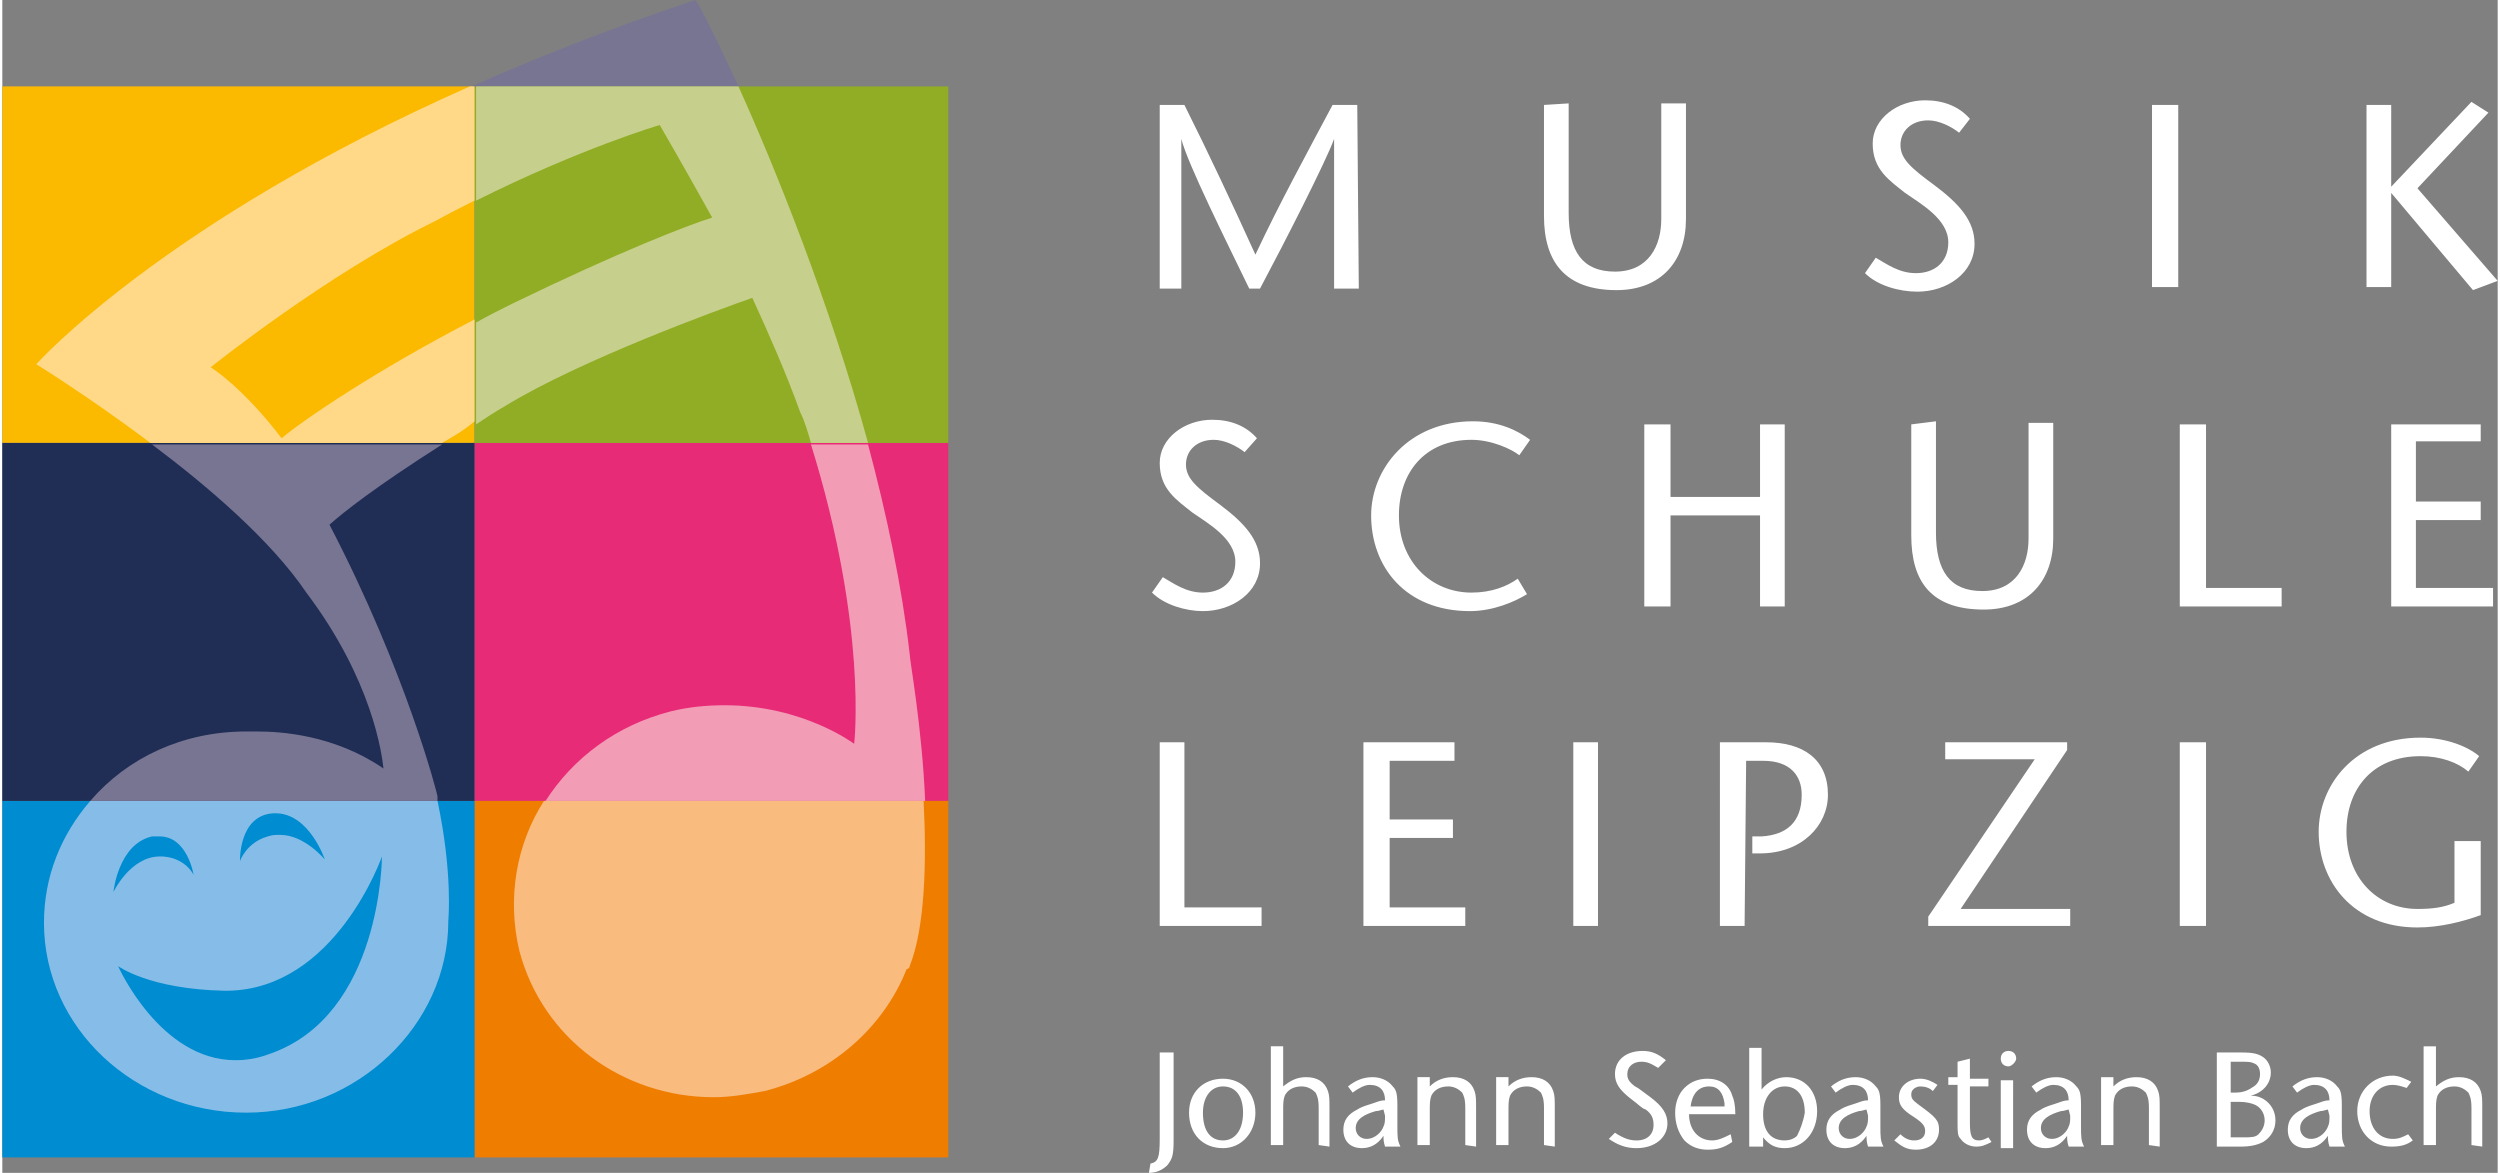 <svg width="162" height="76" id="Ebene_1" xmlns="http://www.w3.org/2000/svg" viewBox="0 0 161.7 76"><rect x="0" y="0" width="161.7" height="76" fill="#808080" stroke="none"/><style>.st0{fill:#fbba00}.st1{fill:#e72b76}.st2{fill:#91ad25}.st3{fill:#ef7d00}.st4{fill:#008cd0}.st5{fill:#202e55}.st6{fill:#86bde8}.st7{fill:#787593}.st8{fill:#ffd988}.st9{fill:#f29cb5}.st10{fill:#c6d08c}.st11{fill:#f9bb7e}.st12{fill:#fff}</style><path class="st0" d="M0 5.6v23.1h30.6V5.6H0"/><path class="st1" d="M30.6 28.7v23.2h30.7V28.7H30.6"/><path class="st2" d="M30.6 5.6v23.1h30.7V5.6H30.6"/><path class="st3" d="M30.6 51.9V75h30.7V51.9H30.6"/><path class="st4" d="M0 51.9V75h30.6V51.9H0"/><path class="st5" d="M0 28.7v23.2h30.6V28.7H0"/><path class="st6" d="M15.8 72.1c-7.2 0-13.1-5.5-13.1-12.3 0-3 1.1-5.7 3-7.9h22.5c1 4.7.7 7.7.7 7.8 0 6.7-5.9 12.4-13.1 12.4m-8.3-9.5s2.7 6.1 7.6 6.1c.7 0 1.4-.1 2.2-.4 7.3-2.5 7.3-12.8 7.3-12.8s-3 8.6-10 8.7h-.2c-4.9-.1-6.9-1.6-6.9-1.6m2.7-8.4h-.5c-2.2.5-2.5 3.6-2.5 3.6s1.1-2.3 3-2.3h.2c1.5.1 2 1.2 2 1.2s-.4-2.5-2.2-2.5m7.5-1.5h-.1c-2.3.1-2.2 3.1-2.2 3.1s.4-1.2 1.8-1.6c.3-.1.5-.1.8-.1 1.6 0 2.9 1.6 2.9 1.6s-1-3-3.2-3"/><path class="st7" d="M47.7 5.6H30.4c4.3-1.9 9.1-3.8 14.5-5.6.1 0 1.2 2.1 2.8 5.6"/><path class="st8" d="M28.5 28.7H9.6c-4-3-7.4-5.1-7.4-5.1s8.2-9.2 28.1-18h.3V13c-.8.4-1.6.8-2.5 1.3-7 3.4-14.6 9.5-14.6 9.5s2 1.2 4.6 4.6c1.4-1.2 6.3-4.5 12.5-7.7v6.6c-.7.6-1.4 1-2.1 1.4"/><path class="st9" d="M59.8 51.9H35.2c1.8-2.8 4.6-4.9 8.1-5.8 1.2-.3 2.4-.4 3.5-.4 5.1 0 8.4 2.5 8.4 2.5s.9-7.5-2.8-19.4h3.7c1.2 4.5 2.2 9.2 2.7 13.6 0 .4.8 4.7 1 9.5"/><path class="st10" d="M56.1 28.7h-3.7c-.2-.7-.4-1.4-.7-2-.9-2.5-2-5-3.1-7.4-2 .7-11.1 4-16 7-.7.4-1.3.8-1.9 1.2v-6.6c.7-.4 1.5-.8 2.3-1.2 7-3.4 11.4-5.1 13-5.6-2-3.6-3.4-6-3.4-6S37.5 9.6 30.7 13V5.6h17c2.4 5.3 5.9 14 8.4 23.1"/><path class="st11" d="M46.1 71.1c-5.9 0-11.1-3.8-12.6-9.5-.8-3.4-.2-6.9 1.6-9.7h24.6c.2 3.9.1 8.2-.9 10.7 0 .1-.1.2-.2.2-1.5 3.8-4.9 6.8-9.2 7.9-1.1.2-2.2.4-3.3.4"/><path class="st7" d="M28.2 51.9H5.7c2.4-2.8 6-4.5 10.1-4.5h.7c1.5 0 5 .2 8.2 2.4-.1-.9-.7-5.7-5-11.4-2.3-3.4-6.4-6.9-10-9.6h18.8c-4.4 2.8-6.4 4.4-7.3 5.2 5 9.6 7 17.5 7 17.6v.3"/><path class="st12" d="M75 60h6.6v-1.2h-5V48.1H75zm19.1-11.9h-5.9V60h6.6v-1.2h-4.9v-4.5H94v-1.2h-4.1v-3.8h4.2zm7.7 11.9h1.6V48.1h-1.6zM113 49.3h1.1c1.8 0 2.5 1 2.5 2.2 0 1.8-1 2.6-2.6 2.7h-.6v1.1h.5c2.7 0 4.4-1.8 4.4-3.8 0-2.3-1.6-3.4-4-3.4h-3V60h1.6l.1-10.7zm20.8-1.2h-7.9v1.1h5.8l-6.9 10.2v.6h9.2v-1.1h-7.1l6.9-10.3zm7.3 11.9h1.7V48.1h-1.7zm17.8-5.5v4c-.7.3-1.4.4-2.4.4-2.6 0-4.6-2-4.6-5 0-2.8 1.7-4.9 4.8-4.9 1.3 0 2.4.4 3.1 1l.7-1c-.7-.6-2.1-1.2-3.8-1.2-4.3 0-6.6 3.1-6.6 6.1 0 3.2 2.2 6.2 6.4 6.2 1.5 0 3-.4 4.1-.8v-4.8h-1.7zM81.3 28.4c-.7-.8-1.7-1.2-2.9-1.2-1.8 0-3.4 1.2-3.4 2.8 0 1.7 1.1 2.4 2.1 3.2 1 .7 2.8 1.7 2.8 3.2 0 1.3-.9 2-2.1 2-1.1 0-1.9-.6-2.6-1l-.7 1c.8.8 2.2 1.2 3.3 1.2 1.9 0 3.7-1.2 3.7-3.1 0-1.5-1-2.6-2.6-3.8-1.5-1.1-2.2-1.7-2.2-2.6 0-.9.7-1.6 1.8-1.6.7 0 1.5.4 2 .8l.8-.9zm17.7.1c-.8-.6-2-1.2-3.7-1.2-4.2 0-6.6 3.1-6.6 6.1 0 3.3 2.2 6.2 6.4 6.2 1.5 0 2.9-.6 3.7-1.1l-.6-1c-.7.5-1.7.9-3 .9-2.6 0-4.7-2-4.7-5 0-2.8 1.7-4.9 4.7-4.9 1.3 0 2.6.6 3.1 1l.7-1zm16.5-1h-1.6v4.7h-5.8v-4.7h-1.7v11.8h1.7v-5.9h5.8v5.9h1.6zm8.2 0v7.2c0 3 1.3 4.8 4.7 4.8 2.9 0 4.5-1.9 4.5-4.6v-7.5h-1.6v7.5c0 1.7-.8 3.4-3 3.4-2.1 0-3-1.3-3-3.8v-7.2l-1.6.2zm17.4 11.8h6.6v-1.2h-4.9V27.5h-1.7zm19.5-11.8h-5.8v11.8h6.6v-1.2h-5v-4.4h4.2v-1.2h-4.2v-3.9h4.2zM87.8 6.8h-1.6c-1.7 3.2-3.4 6.3-5 9.7-1.5-3.3-3-6.5-4.6-9.7H75v11.9h1.4V9c.4 1.6 2.9 6.6 4.4 9.7h.7c1.6-3 4.3-8.3 4.8-9.7v9.7h1.6l-.1-11.9zm12.1 0V14c0 3 1.4 4.8 4.7 4.8 2.9 0 4.5-1.9 4.5-4.6V6.7h-1.6v7.5c0 1.7-.8 3.4-3 3.4-2.1 0-3-1.3-3-3.8V6.7l-1.6.1zm27.6.9c-.7-.8-1.7-1.2-2.9-1.2-1.8 0-3.4 1.2-3.4 2.8 0 1.7 1.1 2.4 2.1 3.2 1 .7 2.8 1.7 2.8 3.2 0 1.3-.9 2-2.1 2-1.1 0-1.9-.6-2.6-1l-.7 1c.8.8 2.2 1.2 3.4 1.2 1.9 0 3.7-1.2 3.7-3.1 0-1.5-1-2.6-2.6-3.8-1.5-1.1-2.2-1.7-2.2-2.6 0-.9.7-1.6 1.8-1.6.7 0 1.5.4 2 .8l.7-.9zm11.8 10.9h1.7V6.8h-1.7zm15.5-11.8h-1.6v11.8h1.6v-6.1l5.3 6.3 1.6-.6-5.2-6 4.6-4.9-1.1-.7-5.2 5.5zM74.3 76c.5 0 .9-.2 1.2-.5.3-.4.4-.6.4-1.6v-5.7H75v5.6c0 1.2-.1 1.5-.6 1.6l-.1.6zm4.8-1.6c1.2 0 2.1-1 2.1-2.3 0-1.3-.9-2.2-2.1-2.2-1.3 0-2.2.9-2.2 2.2 0 1.4.9 2.3 2.2 2.3zm0-.5c-.8 0-1.3-.6-1.3-1.8 0-1 .5-1.7 1.3-1.7s1.3.6 1.3 1.7-.5 1.8-1.3 1.8zm6.9.4v-2.4c0-.7 0-.9-.1-1.2-.2-.6-.7-.9-1.4-.9-.6 0-1 .2-1.5.6v-2.6h-.8v6.4h.8V72c0-.5 0-.7.1-1 .2-.4.6-.6 1.1-.6.4 0 .7.2.9.4.1.2.2.4.2 1v2.4l.7.1zm4.6 0c-.2-.4-.2-.6-.2-1.4v-1.3c0-.8-.1-1-.3-1.2-.3-.4-.8-.6-1.3-.6-.6 0-1.1.2-1.6.6l.3.4c.4-.3.8-.5 1.1-.5.7 0 1 .4 1 1-.3 0-.5.1-.8.2-.3.1-.7.2-1 .4-.6.3-.9.7-.9 1.3 0 .8.5 1.2 1.2 1.2.5 0 1-.2 1.4-.8 0 .2 0 .4.1.7h1zm-1-2c0 .3 0 .5-.1.7-.1.3-.5.8-1.1.8-.4 0-.7-.3-.7-.7 0-.6.6-.9 1.3-1.1.2 0 .4-.1.5-.1l.1.4zm5.9 2v-2.4c0-.7 0-.9-.1-1.2-.2-.6-.7-.9-1.4-.9-.6 0-1.1.2-1.5.6v-.6h-.8v4.4h.8V72c0-.5 0-.7.1-1 .2-.4.6-.6 1.1-.6.4 0 .7.2.9.4.1.2.2.4.2 1v2.4l.7.1zm5.1 0v-2.4c0-.7 0-.9-.1-1.2-.2-.6-.7-.9-1.4-.9-.6 0-1.1.2-1.5.6v-.6h-.8v4.4h.8V72c0-.5 0-.7.1-1 .2-.4.6-.6 1.1-.6.4 0 .7.2.9.4.1.2.2.4.2 1v2.4l.7.1zm3.5-.5c.6.4 1.1.6 1.8.6 1.2 0 2-.7 2-1.6 0-.6-.3-1.1-1.1-1.7-.8-.6-.8-.6-1-.7-.4-.3-.5-.5-.5-.8 0-.5.4-.8.9-.8.4 0 .6.1 1.1.4l.5-.5c-.5-.4-.9-.6-1.5-.6-1.1 0-1.8.6-1.8 1.5 0 .6.3 1 .9 1.5.8.6.8.7 1.1.8.4.3.5.6.5 1 0 .6-.4 1-1.1 1-.4 0-.8-.1-1.4-.5l-.4.4zm7.9-.3c-.4.2-.8.4-1.2.4-.9 0-1.5-.7-1.5-1.7h3c0-.6-.1-1-.2-1.2-.2-.7-.8-1.1-1.6-1.1-.6 0-1.1.2-1.5.6-.4.4-.6 1-.6 1.6 0 .7.2 1.3.6 1.8.4.4.9.6 1.5.6s1-.1 1.6-.5l-.1-.5zm-2.6-1.8c.1-.8.5-1.3 1.2-1.3.6 0 .9.4 1 1.1v.2h-2.2zm4.7 2.6v-.6c.4.5.8.7 1.4.7 1.2 0 2.1-1 2.1-2.4 0-1.3-.8-2.2-2-2.2-.6 0-1.2.3-1.6.8v-2.7h-.8v6.4h.9zm2.2-.7c-.2.2-.5.3-.8.3-.9 0-1.4-.6-1.4-1.7s.6-1.8 1.4-1.8 1.3.6 1.3 1.7c-.1.6-.3 1.1-.5 1.5zm5.6.7c-.2-.4-.2-.6-.2-1.4v-1.3c0-.8-.1-1-.3-1.2-.3-.4-.8-.6-1.3-.6-.6 0-1.1.2-1.6.6l.3.4c.4-.3.8-.5 1.1-.5.7 0 1 .4 1 1-.3 0-.5.1-.8.2-.3.1-.7.2-1 .4-.6.3-.9.7-.9 1.3 0 .8.5 1.2 1.2 1.2.5 0 1-.2 1.4-.8 0 .2 0 .4.1.7h1zm-1-2c0 .3 0 .5-.1.7-.1.3-.5.8-1.1.8-.4 0-.7-.3-.7-.7 0-.6.6-.9 1.3-1.1.2 0 .4-.1.5-.1l.1.4zm1.7 1.6c.5.4.8.6 1.4.6.9 0 1.5-.5 1.5-1.3 0-.6-.2-.8-1.3-1.6-.4-.3-.5-.4-.5-.7 0-.3.3-.5.6-.5s.6.1.8.3l.3-.4c-.3-.2-.7-.4-1.1-.4-.8 0-1.4.5-1.4 1.2 0 .5.2.8 1 1.3.6.4.7.6.7.9 0 .4-.3.6-.7.6-.3 0-.6-.1-.9-.4l-.4.4zm6.1-.2c-.2.1-.4.2-.6.2-.5 0-.6-.3-.6-1.2v-2.3h1.2v-.5h-1.2v-1.3l-.8.2v1h-.6v.5h.6v2.4c0 .7 0 .9.2 1.1.2.3.6.5 1 .5s.6-.1 1-.3l-.2-.3zm1.8-5.1c0-.3-.2-.5-.5-.5s-.5.2-.5.5.2.5.5.5c.2 0 .5-.3.5-.5zm-.2 5.7V70h-.8v4.4h.8v-.1zm4.6 0c-.2-.4-.2-.6-.2-1.4v-1.3c0-.8-.1-1-.3-1.2-.3-.4-.8-.6-1.3-.6-.6 0-1.1.2-1.6.6l.3.4c.4-.3.8-.5 1.1-.5.7 0 1 .4 1 1-.3 0-.5.1-.8.2-.3.1-.7.2-1 .4-.6.3-.9.7-.9 1.3 0 .8.5 1.2 1.2 1.2.5 0 1-.2 1.4-.8 0 .2 0 .4.1.7h1zm-.9-2c0 .3 0 .5-.1.7-.1.3-.5.8-1.1.8-.4 0-.7-.3-.7-.7 0-.6.6-.9 1.3-1.1.2 0 .4-.1.5-.1l.1.4zm5.8 2v-2.4c0-.7 0-.9-.1-1.2-.2-.6-.7-.9-1.4-.9-.6 0-1.1.2-1.5.6v-.6h-.8v4.4h.8V72c0-.5 0-.7.1-1 .2-.4.6-.6 1.1-.6.4 0 .7.2.9.4.1.2.2.4.2 1v2.4l.7.1zm5.2 0c.7 0 1.1-.1 1.5-.3.5-.3.8-.8.8-1.4 0-.6-.3-1.1-.8-1.4-.2-.1-.4-.2-.8-.2.8-.2 1.3-.8 1.3-1.5 0-.4-.2-.8-.5-1-.3-.2-.6-.3-1.4-.3h-1.6v6.1h1.5zm-.6-3.5v-2h.6c.5 0 .7 0 .9.1.3.1.4.4.4.7s-.1.6-.4.8c-.3.2-.6.4-1.2.4h-.3zm0 2.9v-2.3h.6c.4 0 .8.1 1 .2.4.2.6.6.6 1s-.2.7-.4.9c-.2.2-.5.2-1 .2h-.8zm7.4.6c-.2-.4-.2-.6-.2-1.4v-1.3c0-.8-.1-1-.3-1.2-.3-.4-.8-.6-1.3-.6-.6 0-1.1.2-1.6.6l.3.4c.4-.3.8-.5 1.1-.5.7 0 1 .4 1 1-.3 0-.5.1-.8.2-.3.1-.7.2-1 .4-.6.3-.9.7-.9 1.3 0 .8.5 1.2 1.2 1.2.5 0 1-.2 1.4-.8 0 .2 0 .4.1.7h1zm-1-2c0 .3 0 .5-.1.7-.1.3-.5.8-1.1.8-.4 0-.7-.3-.7-.7 0-.6.6-.9 1.3-1.1.2 0 .4-.1.5-.1l.1.4zm5.1 1.2c-.4.2-.6.3-1 .3-.9 0-1.5-.7-1.5-1.8 0-1 .6-1.7 1.5-1.7.3 0 .6.1.9.2l.3-.4c-.4-.2-.8-.4-1.2-.4-1.3 0-2.3 1-2.3 2.3 0 1.3.9 2.3 2.2 2.3.6 0 1-.1 1.4-.4l-.3-.4zm4.8.8v-2.4c0-.7 0-.9-.1-1.2-.2-.6-.7-.9-1.4-.9-.6 0-1 .2-1.5.6v-2.6h-.8v6.4h.8V72c0-.5 0-.7.1-1 .2-.4.6-.6 1.1-.6.4 0 .7.2.9.4.1.2.2.4.2 1v2.4l.7.1z"/></svg>